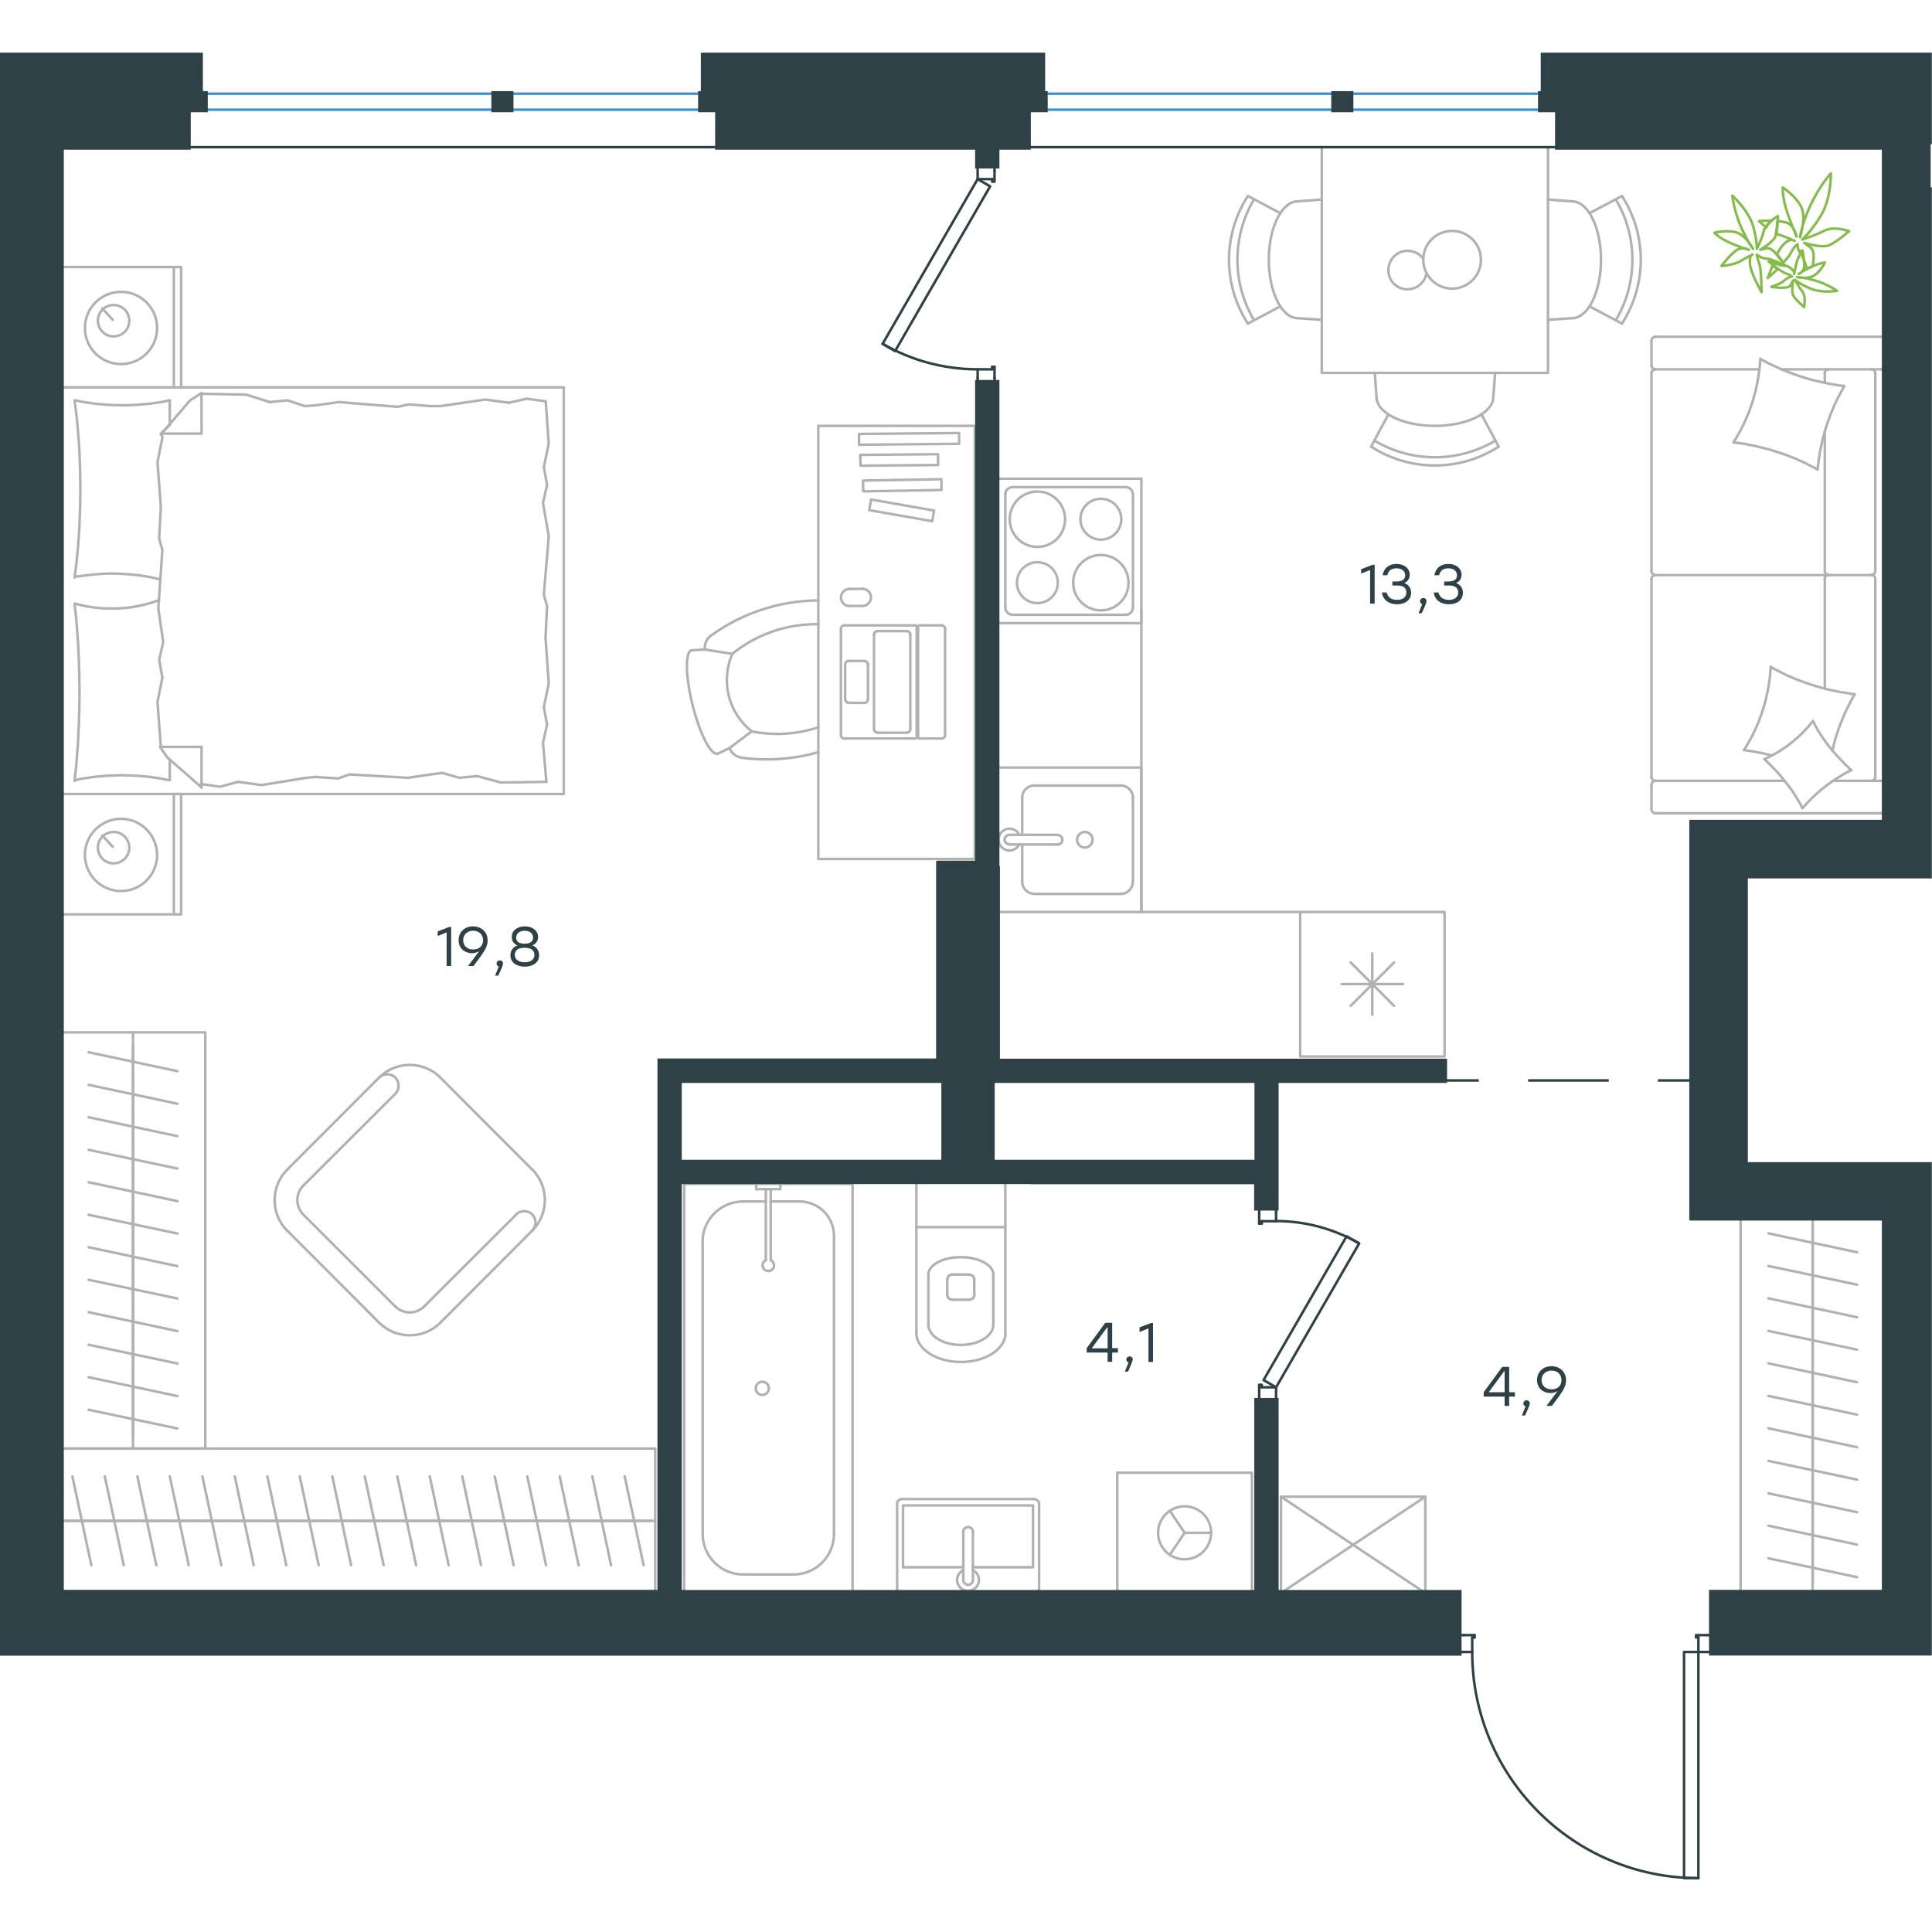<?xml version="1.0" encoding="utf-8"?>
<!-- Generator: Adobe Illustrator 26.5.0, SVG Export Plug-In . SVG Version: 6.00 Build 0)  -->
<svg version="1.1" id="Слой_1" xmlns="http://www.w3.org/2000/svg" xmlns:xlink="http://www.w3.org/1999/xlink" x="0px" y="0px"
	 viewBox="0 0 1144.6 1082.2" style="enable-background:new 0 0 1144.6 1082.2;" xml:space="preserve" width="200" height="200">
<style type="text/css">
	.st0{fill:none;stroke:#B2B1B0;stroke-width:1.5;stroke-linecap:round;stroke-linejoin:round;stroke-miterlimit:10;}
	.st1{fill:none;stroke:#2D4146;stroke-width:1.5;stroke-linecap:round;stroke-linejoin:round;stroke-miterlimit:10;}
	.st2{fill:none;stroke:#3C93D0;stroke-width:1.5;stroke-linecap:round;stroke-linejoin:round;stroke-miterlimit:22.926;}
	.st3{fill:none;stroke:#2D4146;stroke-width:1.5;stroke-linecap:round;stroke-linejoin:round;stroke-miterlimit:22.926;}
	.st4{fill:none;stroke:#2D4146;stroke-width:1.5;stroke-miterlimit:22.926;}
	.st5{fill:#2D4146;}
	.st6{fill-rule:evenodd;clip-rule:evenodd;fill:#2D4146;stroke:#2D4146;stroke-width:3;stroke-miterlimit:10;}
	.st7{fill:none;stroke:#84BC4A;stroke-width:1.5;stroke-linecap:round;stroke-linejoin:round;stroke-miterlimit:22.926;}
</style>
<line class="st0" x1="1073.9" y1="695.5" x2="1073.9" y2="714.7"/>
<line class="st0" x1="1100.2" y1="710.7" x2="1047.7" y2="699.5"/>
<line class="st0" x1="1073.9" y1="714.7" x2="1073.9" y2="734"/>
<line class="st0" x1="1100.2" y1="729.9" x2="1047.7" y2="718.8"/>
<line class="st0" x1="1073.9" y1="734" x2="1073.9" y2="753.2"/>
<line class="st0" x1="1100.2" y1="749.2" x2="1047.7" y2="738"/>
<line class="st0" x1="1073.9" y1="753.2" x2="1073.9" y2="772.5"/>
<line class="st0" x1="1100.2" y1="768.4" x2="1047.7" y2="757.3"/>
<line class="st0" x1="1073.9" y1="772.5" x2="1073.9" y2="791.7"/>
<line class="st0" x1="1100.2" y1="787.7" x2="1047.7" y2="776.5"/>
<line class="st0" x1="1073.9" y1="690.4" x2="1073.9" y2="912.3"/>
<line class="st0" x1="1073.9" y1="791.7" x2="1073.9" y2="811"/>
<line class="st0" x1="1100.2" y1="806.9" x2="1047.7" y2="795.8"/>
<line class="st0" x1="1073.9" y1="811" x2="1073.9" y2="830.2"/>
<line class="st0" x1="1100.2" y1="826.2" x2="1047.7" y2="815"/>
<line class="st0" x1="1073.9" y1="830.2" x2="1073.9" y2="849.5"/>
<line class="st0" x1="1100.2" y1="845.4" x2="1047.7" y2="834.3"/>
<line class="st0" x1="1073.9" y1="849.5" x2="1073.9" y2="868.7"/>
<line class="st0" x1="1100.2" y1="864.7" x2="1047.7" y2="853.5"/>
<line class="st0" x1="1073.9" y1="868.7" x2="1073.9" y2="888"/>
<line class="st0" x1="1100.2" y1="883.9" x2="1047.7" y2="872.7"/>
<line class="st0" x1="1073.9" y1="888" x2="1073.9" y2="907.2"/>
<line class="st0" x1="1100.2" y1="903.2" x2="1047.7" y2="892"/>
<line class="st0" x1="1031.2" y1="912.3" x2="1031.2" y2="690.4"/>
<line class="st0" x1="844.4" y1="855.5" x2="759.3" y2="912.3"/>
<polyline class="st0" points="758.9,912.3 758.9,855.5 844,912.3 "/>
<polyline class="st0" points="758.9,855.5 844.4,855.5 844.4,912.3 "/>
<line class="st0" x1="800.2" y1="564.7" x2="825.9" y2="539"/>
<line class="st0" x1="825.9" y1="564.7" x2="800.2" y2="539"/>
<line class="st0" x1="794.9" y1="551.8" x2="831.2" y2="551.8"/>
<line class="st0" x1="813" y1="570" x2="813" y2="533.7"/>
<rect x="770.3" y="509.1" class="st0" width="85.5" height="85.6"/>
<path class="st0" d="M652.2,297.6c-9.1,0-16.4,7.3-16.4,16.4c0,9.1,7.3,16.4,16.4,16.4c9.1,0,16.4-7.3,16.4-16.4
	C668.6,305,661.3,297.6,652.2,297.6z"/>
<path class="st0" d="M652.2,264.3c-6.7,0-12.1,5.4-12.1,12.1s5.4,12.1,12.1,12.1c6.7,0,12.1-5.4,12.1-12.1S658.9,264.3,652.2,264.3z
	"/>
<path class="st0" d="M614.6,260c-9.1,0-16.4,7.3-16.4,16.4c0,9.1,7.3,16.4,16.4,16.4c9.1,0,16.4-7.3,16.4-16.4
	C631,267.3,623.6,260,614.6,260z"/>
<path class="st0" d="M614.6,301.9c-6.7,0-12.1,5.4-12.1,12.1c0,6.7,5.4,12.1,12.1,12.1c6.7,0,12.1-5.4,12.1-12.1
	C626.7,307.3,621.3,301.9,614.6,301.9z"/>
<path class="st0" d="M671.2,261.7c0-2.4-1.9-4.3-4.3-4.3"/>
<path class="st0" d="M666.9,333c2.4,0,4.3-1.9,4.3-4.3"/>
<path class="st0" d="M599.9,257.4c-2.4,0-4.3,1.9-4.3,4.3"/>
<path class="st0" d="M595.6,328.7c0,2.4,1.9,4.3,4.3,4.3"/>
<line class="st0" x1="671.2" y1="261.7" x2="671.2" y2="328.7"/>
<line class="st0" x1="599.9" y1="257.4" x2="666.9" y2="257.4"/>
<line class="st0" x1="595.6" y1="328.7" x2="595.6" y2="261.7"/>
<line class="st0" x1="666.9" y1="333" x2="599.9" y2="333"/>
<polyline class="st0" points="590.6,252.4 676.2,252.4 676.2,338 590.6,338 "/>
<line class="st0" x1="605.6" y1="441.3" x2="605.6" y2="463.4"/>
<circle class="st0" cx="642.7" cy="466.3" r="4.6"/>
<path class="st0" d="M626.6,469.1c1.6,0,2.8-1.3,2.8-2.8c0-1.6-1.3-2.8-2.8-2.8"/>
<line class="st0" x1="598.1" y1="463.4" x2="626.6" y2="463.4"/>
<path class="st0" d="M598.1,463.4c-1.6,0-2.9,1.3-2.9,2.8c0,1.6,1.3,2.8,2.9,2.8"/>
<line class="st0" x1="598.1" y1="469.1" x2="626.6" y2="469.1"/>
<path class="st0" d="M603.9,463.4c-1.3-2.7-4.3-4.1-7.3-3.5c-2.9,0.7-5,3.3-5,6.3c0,3,2.1,5.6,5,6.3c2.9,0.7,6-0.8,7.3-3.5"/>
<path class="st0" d="M612.7,434.2c-3.9,0-7.1,3.2-7.1,7.1"/>
<path class="st0" d="M605.6,491.2c0,3.9,3.2,7.1,7.1,7.1"/>
<path class="st0" d="M671.2,441.3c0-3.9-3.2-7.1-7.1-7.1"/>
<path class="st0" d="M664,498.4c3.9,0,7.1-3.2,7.1-7.1"/>
<line class="st0" x1="612.7" y1="434.2" x2="664" y2="434.2"/>
<line class="st0" x1="671.2" y1="441.3" x2="671.2" y2="491.2"/>
<line class="st0" x1="664" y1="498.4" x2="612.7" y2="498.4"/>
<line class="st0" x1="605.6" y1="491.2" x2="605.6" y2="469.1"/>
<polyline class="st0" points="590.6,423.5 676.2,423.5 676.2,509.1 590.9,509.1 "/>
<path class="st0" d="M957.2,158.6c13.2-22.1,13.2-49.7,0-71.8"/>
<path class="st0" d="M960.9,160.5c14.9-23,14.9-52.6,0-75.6"/>
<line class="st0" x1="941.7" y1="150.3" x2="960.9" y2="160.5"/>
<line class="st0" x1="941.7" y1="95.1" x2="960.9" y2="84.9"/>
<line class="st0" x1="931.4" y1="88.1" x2="917.1" y2="87"/>
<line class="st0" x1="931.4" y1="157.3" x2="917.1" y2="158.3"/>
<path class="st0" d="M931.4,157.3c9.4,0,17.1-15.5,17.1-34.6c0-19.1-7.7-34.6-17.1-34.6"/>
<path class="st0" d="M814.2,229.8c22.1,13.2,49.7,13.2,71.8,0"/>
<path class="st0" d="M812.3,233.4c23,14.9,52.6,14.9,75.6,0"/>
<line class="st0" x1="822.5" y1="214.3" x2="812.3" y2="233.5"/>
<line class="st0" x1="877.7" y1="214.3" x2="887.9" y2="233.5"/>
<line class="st0" x1="884.7" y1="204" x2="885.8" y2="189.7"/>
<line class="st0" x1="815.5" y1="204" x2="814.5" y2="189.7"/>
<path class="st0" d="M815.5,204c0,9.4,15.5,17.1,34.6,17.1c19.1,0,34.6-7.7,34.6-17.1"/>
<path class="st0" d="M743,86.8c-13.2,22.1-13.2,49.7,0,71.8"/>
<path class="st0" d="M739.3,84.9c-14.9,23-14.9,52.6,0,75.6"/>
<line class="st0" x1="758.5" y1="95.1" x2="739.3" y2="84.9"/>
<line class="st0" x1="758.5" y1="150.3" x2="739.3" y2="160.5"/>
<line class="st0" x1="768.8" y1="157.3" x2="783.1" y2="158.3"/>
<line class="st0" x1="768.8" y1="88.1" x2="783.1" y2="87"/>
<path class="st0" d="M768.8,88.1c-9.4,0-17.1,15.5-17.1,34.6c0,19.1,7.7,34.6,17.1,34.6"/>
<path class="st0" d="M843.2,122.1c-3.2-4.4-9-5.9-14-3.7c-4.9,2.3-7.6,7.7-6.4,13c1.2,5.3,6,9,11.4,8.8c5.4-0.2,10-4.1,10.9-9.5"/>
<path class="st0" d="M843.2,122.7c0,9.4,7.7,17.1,17.1,17.1c9.4,0,17.1-7.7,17.1-17.1c0-9.4-7.7-17.1-17.1-17.1
	C850.8,105.6,843.2,113.2,843.2,122.7z"/>
<polyline class="st0" points="783.1,56 783.1,189.7 917.1,189.7 917.1,56 "/>
<line class="st0" x1="119.4" y1="202.1" x2="145.9" y2="202.6"/>
<polyline class="st0" points="95.3,269.1 93.3,242.6 96.2,228.2 95.7,225.7 "/>
<polyline class="st0" points="95.3,411.3 93.3,384.7 96.2,370.3 "/>
<polyline class="st0" points="93.8,329.3 96.2,294.6 94.3,287.9 "/>
<polyline class="st0" points="96.2,370.3 94.3,359.7 96.7,349.1 93.8,329.3 "/>
<line class="st0" x1="94.3" y1="287.9" x2="95.3" y2="269.1"/>
<polyline class="st0" points="100.6,206 98.9,206.3 97.1,206.7 95.4,207 93.6,207.3 91.9,207.5 90.1,207.8 88.4,208 86.6,208.2 
	84.8,208.3 83.1,208.5 81.3,208.6 79.6,208.7 77.8,208.8 76.1,208.8 74.3,208.9 72.6,208.9 70.8,208.9 69,208.8 67.3,208.8 
	65.5,208.7 63.7,208.6 62,208.5 60.2,208.3 58.5,208.2 56.7,208 55,207.8 53.3,207.5 51.6,207.3 49.8,207 48.1,206.7 46.4,206.3 
	44.7,206 "/>
<polyline class="st0" points="44.2,206 44.4,207.6 44.6,209.2 44.8,210.9 45,212.5 45.2,214.1 45.4,215.8 45.6,217.4 45.7,219 
	45.9,220.6 46,222.3 46.2,223.9 46.3,225.5 46.4,227.2 46.6,228.8 46.7,230.4 46.8,232.1 46.9,233.7 47,235.4 47.1,237 47.1,238.6 
	47.2,240.3 47.3,241.9 47.3,243.6 47.4,245.2 47.4,246.9 47.5,248.5 47.5,250.2 47.5,251.9 47.6,255.2 47.6,258.5 47.6,261.8 
	47.5,265 47.5,268.3 47.4,271.6 47.3,273.2 47.3,274.9 47.2,276.5 47.1,278.2 47.1,279.8 47,281.5 46.9,283.1 46.8,284.8 
	46.7,286.4 46.6,288.1 46.4,289.7 46.3,291.4 46.2,293 46,294.7 45.9,296.3 45.7,297.9 45.6,299.6 45.4,301.2 45.2,302.9 45,304.5 
	44.8,306.1 44.6,307.8 44.4,309.4 44.2,311 "/>
<polyline class="st0" points="181.5,429.6 155,433.9 141,432 "/>
<polyline class="st0" points="141,432 130.4,434.9 119.8,433.4 118.9,433.4 "/>
<line class="st0" x1="187.3" y1="429.1" x2="181.5" y2="429.6"/>
<polyline class="st0" points="255.2,427.6 241.7,429.6 207,427.6 200.3,430 187.3,429.1 "/>
<polyline class="st0" points="323.7,432 296.7,432.4 282.7,428.6 "/>
<polyline class="st0" points="282.7,428.6 272.1,429.6 262,426.7 255.2,427.6 "/>
<polyline class="st0" points="261,209.4 287.5,205.5 301.5,207.4 "/>
<polyline class="st0" points="301.5,207.4 312.1,205 322.7,206.5 "/>
<line class="st0" x1="255.2" y1="209.4" x2="261" y2="209.4"/>
<polyline class="st0" points="187.3,208.9 200.8,207 235.5,209.8 242.2,208.4 255.2,209.4 "/>
<line class="st0" x1="145.9" y1="202.6" x2="159.8" y2="207"/>
<polyline class="st0" points="159.8,207 170.4,206 180.6,209.4 187.3,208.9 "/>
<polyline class="st0" points="44.2,310.5 46.9,310.2 49.6,309.8 51,309.7 52.3,309.5 53.6,309.4 55,309.2 56.3,309.1 57.6,309 
	58.9,308.9 60.3,308.8 61.6,308.7 62.8,308.7 64.1,308.6 65.4,308.6 67.3,308.6 69.2,308.7 70.1,308.7 71,308.7 72,308.8 
	72.9,308.8 73.8,308.9 74.8,308.9 75.7,309 76.6,309.1 77.5,309.1 78.4,309.2 79.4,309.3 80.3,309.4 81.2,309.5 82.1,309.6 
	83,309.7 83.9,309.9 84.8,310 85.7,310.1 86.6,310.3 87.6,310.5 88.5,310.6 89.4,310.8 90.3,311 91.2,311.2 92.1,311.4 93,311.6 
	93.9,311.8 94.8,312 "/>
<polyline class="st0" points="44.2,431 45.9,430.7 47.7,430.3 49.4,430 51.1,429.7 52.9,429.5 54.6,429.2 56.4,429 58.2,428.8 
	59.9,428.7 61.7,428.5 63.4,428.4 65.2,428.3 66.9,428.2 68.7,428.2 70.4,428.1 72.1,428.1 73.9,428.1 75.7,428.2 77.5,428.2 
	79.3,428.3 81.1,428.4 82.8,428.5 84.6,428.7 86.3,428.8 88,429 89.8,429.2 91.5,429.5 93.2,429.7 94.9,430 96.7,430.3 98.4,430.7 
	100.1,431 "/>
<polyline class="st0" points="94.2,324.4 93.3,324.7 92.4,325 91.5,325.3 90.6,325.6 89.7,325.9 88.8,326.1 88,326.4 87.1,326.6 
	86.2,326.8 85.4,327.1 84.5,327.3 83.6,327.5 82.8,327.6 81.9,327.8 81.1,328 80.2,328.1 79.3,328.3 78.5,328.4 77.6,328.6 
	76.7,328.7 75.9,328.8 75,328.9 74.1,329 73.2,329 72.3,329.1 71.4,329.2 70.5,329.2 69.6,329.3 68.7,329.3 67.8,329.3 66.8,329.3 
	65.9,329.3 64.5,329.3 63.2,329.3 61.8,329.2 60.5,329.2 59.1,329.1 57.8,328.9 56.4,328.8 55.1,328.6 53.8,328.4 52.4,328.2 
	51.1,328 49.8,327.7 48.5,327.4 47.2,327.1 46,326.8 44.7,326.5 "/>
<polyline class="st0" points="44.2,326.4 44.5,329.7 44.9,332.9 45.2,336.2 45.5,339.5 45.7,342.7 46,346 46.2,349.3 46.4,352.5 
	46.5,355.8 46.7,359.1 46.8,362.4 46.9,365.7 47,369 47,372.3 47.1,375.6 47.1,379 47.1,382.2 47,385.5 47,388.8 46.9,392 
	46.8,395.3 46.7,398.6 46.5,401.9 46.4,405.2 46.2,408.5 46,411.8 45.7,415.1 45.5,418.4 45.2,421.7 44.9,425 44.5,428.2 
	44.2,431.5 "/>
<polyline class="st0" points="323.2,346.7 325.1,373.7 322.2,387.6 "/>
<polyline class="st0" points="322.2,387.6 324.1,398.2 321.7,408.8 323.7,432 "/>
<polyline class="st0" points="323.3,206.5 325.1,231.5 322.2,245.5 "/>
<polyline class="st0" points="325.1,286.5 322.2,321.1 324.1,327.9 "/>
<polyline class="st0" points="322.2,245.5 324.1,256.1 321.7,266.7 325.1,286.5 "/>
<line class="st0" x1="324.1" y1="327.9" x2="323.2" y2="346.7"/>
<line class="st0" x1="119.4" y1="435.3" x2="119.4" y2="411.3"/>
<polyline class="st0" points="95.3,226.2 112.6,206 119.4,201.7 "/>
<line class="st0" x1="95.3" y1="411.3" x2="119.4" y2="411.3"/>
<line class="st0" x1="100.6" y1="206" x2="100.6" y2="220"/>
<polyline class="st0" points="119.4,435.3 99.1,417.5 94.8,411.3 "/>
<line class="st0" x1="119.4" y1="201.7" x2="119.4" y2="225.7"/>
<polyline class="st0" points="100.6,220.5 95.3,225.7 119.4,225.7 "/>
<line class="st0" x1="100.6" y1="418.8" x2="100.6" y2="431"/>
<line class="st0" x1="66.8" y1="158.3" x2="60.6" y2="151.5"/>
<path class="st0" d="M67.3,149.5c-5.1,0-9.3,4.1-9.3,9.3c0,5.1,4.1,9.3,9.3,9.3c5.1,0,9.3-4.1,9.3-9.3
	C76.6,153.6,72.4,149.5,67.3,149.5z"/>
<path class="st0" d="M71.7,141.7c-11.8,0-21.4,9.6-21.4,21.4c0,11.8,9.6,21.4,21.4,21.4c11.8,0,21.4-9.6,21.4-21.4
	C93,151.2,83.5,141.7,71.7,141.7z"/>
<line class="st0" x1="66.8" y1="470.5" x2="60.6" y2="463.8"/>
<path class="st0" d="M67.3,461.7c-5.1,0-9.3,4.1-9.3,9.3c0,5.1,4.1,9.3,9.3,9.3c5.1,0,9.3-4.1,9.3-9.3
	C76.6,465.8,72.4,461.7,67.3,461.7z"/>
<path class="st0" d="M71.7,453.9c-11.8,0-21.4,9.6-21.4,21.4c0,11.8,9.6,21.4,21.4,21.4c11.8,0,21.4-9.6,21.4-21.4
	C93,463.5,83.5,453.9,71.7,453.9z"/>
<line class="st0" x1="103" y1="198.3" x2="103" y2="127"/>
<line class="st0" x1="103" y1="510.5" x2="103" y2="439.2"/>
<polyline class="st0" points="36.3,127 107.3,127 107.3,198.3 "/>
<polyline class="st0" points="36.3,510.5 107.3,510.5 107.3,439.2 "/>
<polyline class="st0" points="36.3,198.3 334,198.3 334,439.2 36.3,439.2 "/>
<line class="st0" x1="1055.6" y1="187.6" x2="1114.4" y2="187.6"/>
<line class="st0" x1="1081.1" y1="307.1" x2="1081.1" y2="224.5"/>
<line class="st0" x1="1086.1" y1="431.4" x2="1114.4" y2="431.4"/>
<polyline class="st0" points="1096.8,425.1 1095.8,425.6 1094.7,426.1 1093.7,426.7 1092.7,427.2 1091.7,427.8 1090.7,428.4 
	1089.7,429 1088.7,429.6 1087.8,430.2 1086.8,430.8 1085.9,431.5 1084.9,432.1 1084,432.8 1083,433.5 1082.1,434.1 1081.2,434.9 
	1080.3,435.6 1079.4,436.3 1078.5,437 1077.7,437.8 1076.8,438.5 1075.9,439.3 1075.1,440.1 1074.3,440.9 1073.4,441.7 
	1072.6,442.5 1071.8,443.3 1071,444.2 1070.2,445 1069.4,445.9 1068.7,446.7 1067.9,447.6 "/>
<polyline class="st0" points="1049.4,416.3 1048.4,416 1047.4,415.8 1046.4,415.6 1045.4,415.3 1044.4,415.1 1043.3,414.9 
	1042.3,414.7 1041.3,414.5 1040.2,414.3 1039.2,414.1 1038.2,413.9 1037.2,413.8 1036.1,413.6 1035.1,413.5 1034.1,413.3 
	1033.2,413.2 "/>
<polyline class="st0" points="1074.1,396 1074.6,397 1075.2,398.1 1075.7,399.1 1076.3,400.1 1076.8,401.1 1077.4,402.1 1078,403.1 
	1078.7,404.1 1079.3,405 1079.9,406 1080.6,406.9 1081.3,407.9 1081.9,408.8 1082.6,409.7 1083.3,410.7 1084.1,411.6 1084.8,412.5 
	1085.5,413.4 1086.3,414.2 1087,415.1 1087.8,416 1088.6,416.8 1089.4,417.7 1090.2,418.6 1091,419.4 1091.8,420.2 1092.6,421.1 
	1093.4,421.9 1094.3,422.7 1095.1,423.5 1095.9,424.3 1096.8,425.1 "/>
<polyline class="st0" points="1042.9,181.4 1044.3,182.2 1045.8,183 1047.2,183.8 1048.7,184.5 1050.2,185.2 1051.7,185.9 
	1053.2,186.6 1054.7,187.3 1056.2,187.9 1057.7,188.5 1059.3,189.1 1060.8,189.7 1062.3,190.3 1063.9,190.8 1065.4,191.4 
	1067,191.9 1068.6,192.4 1070.2,192.9 1071.7,193.3 1073.3,193.8 1074.9,194.2 1076.5,194.6 1078.1,194.9 1079.7,195.3 
	1081.3,195.6 1083,196 1084.6,196.3 1086.2,196.6 1087.8,196.8 1089.4,197.1 1091.1,197.3 1092.7,197.5 1091.9,198.9 1091.1,200.3 
	1090.3,201.7 1089.6,203.2 1088.8,204.6 1088.1,206.1 1087.4,207.5 1086.7,209 1086.1,210.5 1085.5,212 1084.8,213.5 1084.2,215 
	1083.7,216.6 1083.1,218.1 1082.6,219.6 1082.1,221.2 1081.6,222.7 1081.1,224.3 1080.7,225.9 1080.2,227.5 1079.8,229.1 
	1079.5,230.6 1079.1,232.3 1078.8,233.9 1078.4,235.5 1078.1,237.1 1077.9,238.7 1077.6,240.3 1077.4,242 1077.2,243.6 1077,245.3 
	1076.8,246.9 "/>
<polyline class="st0" points="1033.2,413.2 1033.6,412.5 1034,411.8 1034.5,411.1 1034.9,410.4 1035.3,409.7 1035.7,409 
	1036.1,408.3 1036.5,407.6 1036.9,406.9 1037.3,406.2 1037.7,405.5 1038.1,404.7 1038.4,404 1038.8,403.3 1039.1,402.6 
	1039.5,401.8 1039.8,401.1 1040.2,400.3 1040.5,399.6 1040.8,398.8 1041.2,398.1 1041.5,397.3 1041.8,396.6 1042.1,395.8 
	1042.4,395 1042.7,394.3 1042.9,393.5 1043.2,392.7 1043.5,392 1043.8,391.2 1044,390.4 1044.3,389.6 1044.5,388.9 1044.8,388.1 
	1045,387.3 1045.2,386.5 1045.5,385.7 1045.7,384.9 1046.1,383.3 1046.5,381.7 1046.8,380.1 1047.2,378.5 1047.5,376.9 
	1047.8,375.3 1048,373.7 1048.3,372 1048.5,370.4 1048.7,368.7 1048.8,367.1 1048.9,365.5 1049.1,363.8 "/>
<polyline class="st0" points="1049.4,364.1 1050.8,364.9 1052.3,365.7 1053.7,366.4 1055.2,367.2 1056.7,367.9 1058.1,368.6 
	1059.6,369.3 1061.1,369.9 1062.6,370.6 1064.1,371.2 1065.7,371.8 1067.2,372.4 1068.7,372.9 1070.3,373.5 1071.8,374 
	1073.4,374.5 1074.9,375 1076.5,375.5 1078,375.9 1079.6,376.4 1081.2,376.8 1082.8,377.2 1084.4,377.6 1086,377.9 1087.6,378.2 
	1089.2,378.6 1090.8,378.9 1092.4,379.1 1094,379.4 1095.6,379.6 1097.2,379.9 1098.8,380.1 1098.3,381.1 1097.7,382 1097.2,383 
	1096.6,384 1096.1,385 1095.6,386 1095.1,387 1094.6,388 1094.1,389 1093.6,390 1093.1,391 1092.7,392.1 1092.2,393.1 1091.8,394.1 
	1091.4,395.1 1091,396.2 1090.5,397.2 1090.2,398.2 1089.8,399.3 1089.4,400.3 1089,401.4 1088.7,402.4 1088.3,403.5 1088,404.5 
	1087.6,405.6 1087.3,406.7 1087,407.8 1086.7,408.9 1086.4,409.9 1086.2,411 1085.9,412.1 1085.6,413.2 "/>
<polyline class="st0" points="1027,230.9 1027.4,230.2 1027.8,229.5 1028.3,228.8 1028.7,228.1 1029.1,227.4 1029.5,226.7 
	1029.9,226 1030.3,225.3 1030.7,224.6 1031.1,223.9 1031.5,223.1 1031.8,222.4 1032.2,221.7 1032.6,221 1032.9,220.2 1033.3,219.5 
	1033.6,218.7 1034,218 1034.3,217.2 1034.6,216.5 1035,215.7 1035.3,215 1035.6,214.2 1035.9,213.5 1036.2,212.7 1036.5,211.9 
	1036.8,211.2 1037,210.4 1037.3,209.6 1037.6,208.9 1037.8,208.1 1038.1,207.3 1038.3,206.5 1038.6,205.7 1038.8,204.9 1039,204.1 
	1039.2,203.4 1039.5,202.6 1039.9,201 1040.3,199.4 1040.6,197.8 1041,196.2 1041.3,194.5 1041.6,192.9 1041.8,191.3 1042.1,189.6 
	1042.3,188 1042.5,186.4 1042.6,184.7 1042.8,183.1 1042.9,181.4 "/>
<polyline class="st0" points="1067.9,447.6 1067.3,446.6 1066.8,445.5 1066.2,444.5 1065.6,443.5 1065,442.5 1064.4,441.5 
	1063.8,440.5 1063.2,439.5 1062.6,438.6 1061.9,437.6 1061.3,436.7 1060.6,435.7 1059.9,434.8 1059.2,433.9 1058.5,433 
	1057.8,432.1 1057.1,431.2 1056.4,430.3 1055.6,429.4 1054.9,428.5 1054.1,427.6 1053.4,426.8 1052.6,425.9 1051.8,425.1 
	1051,424.2 1050.2,423.4 1049.4,422.5 1048.6,421.7 1047.7,420.9 1046.9,420.1 1046.1,419.3 1045.2,418.5 1046.2,418.1 
	1047.3,417.6 1048.3,417.1 1049.3,416.6 1050.3,416.1 1051.3,415.5 1052.3,415 1053.3,414.4 1054.3,413.8 1055.3,413.2 
	1056.2,412.5 1057.2,411.9 1058.1,411.2 1059.1,410.5 1060,409.8 1060.9,409.1 1061.8,408.4 1062.7,407.7 1063.6,406.9 
	1064.5,406.1 1065.4,405.4 1066.2,404.6 1067.1,403.8 1067.9,403 1068.7,402.1 1069.5,401.3 1070.3,400.4 1071.1,399.6 
	1071.9,398.7 1072.6,397.8 1073.4,396.9 1074.1,396 "/>
<polyline class="st0" points="1076.8,246.9 1075.3,246.1 1073.9,245.4 1072.4,244.6 1070.9,243.9 1069.5,243.1 1068,242.4 
	1066.5,241.8 1065,241.1 1063.5,240.4 1061.9,239.8 1060.4,239.2 1058.9,238.6 1057.3,238.1 1055.8,237.5 1054.2,237 1052.6,236.5 
	1051.1,236 1049.5,235.5 1047.9,235 1046.3,234.6 1044.7,234.2 1043.1,233.8 1041.5,233.4 1039.9,233 1038.3,232.7 1036.7,232.4 
	1035.1,232.1 1033.5,231.8 1031.8,231.5 1030.2,231.3 1028.6,231.1 1027,230.9 "/>
<path class="st0" d="M1083.4,309.5c-1.3,0-2.4,1.1-2.4,2.4"/>
<line class="st0" x1="1081.1" y1="311.8" x2="1081.1" y2="376.7"/>
<path class="st0" d="M1083.4,187.6c-1.3,0-2.4,1.1-2.4,2.4"/>
<path class="st0" d="M1081.1,307.1c0,1.3,1.1,2.4,2.4,2.4"/>
<line class="st0" x1="1081.1" y1="195.6" x2="1081.1" y2="189.9"/>
<path class="st0" d="M1108.6,431.4c1.3,0,2.4-1.1,2.4-2.4"/>
<path class="st0" d="M978.4,429c0,1.3,1.1,2.4,2.4,2.4"/>
<path class="st0" d="M1111,311.8c0-1.3-1.1-2.4-2.4-2.4"/>
<path class="st0" d="M980.8,309.5c-1.3,0-2.4,1.1-2.4,2.4"/>
<line class="st0" x1="1111" y1="311.8" x2="1111" y2="429"/>
<line class="st0" x1="978.4" y1="429" x2="978.4" y2="311.8"/>
<path class="st0" d="M1111,189.9c0-1.3-1.1-2.4-2.4-2.4"/>
<path class="st0" d="M980.8,187.6c-1.3,0-2.4,1.1-2.4,2.4"/>
<path class="st0" d="M1114.3,187.6c1,0,1.9-0.6,2.2-1.6"/>
<path class="st0" d="M1108.6,309.5c1.3,0,2.4-1.1,2.4-2.4"/>
<path class="st0" d="M978.4,307.1c0,1.3,1.1,2.4,2.4,2.4"/>
<path class="st0" d="M978.4,448.2c0,1.3,1.1,2.4,2.4,2.4"/>
<path class="st0" d="M980.8,431.4c-1.3,0-2.4,1.1-2.4,2.4"/>
<path class="st0" d="M1114.3,450.6c1,0,1.9-0.6,2.2-1.6"/>
<path class="st0" d="M1116.6,433c-0.3-1-1.2-1.6-2.2-1.6"/>
<path class="st0" d="M1116.6,169.9c-0.3-1-1.2-1.6-2.2-1.6"/>
<path class="st0" d="M978.4,185.2c0,1.3,1.1,2.4,2.4,2.4"/>
<path class="st0" d="M980.8,168.3c-1.3,0-2.4,1.1-2.4,2.4"/>
<line class="st0" x1="1111" y1="307.1" x2="1111" y2="189.9"/>
<line class="st0" x1="980.8" y1="309.5" x2="1108.7" y2="309.5"/>
<line class="st0" x1="978.4" y1="189.9" x2="978.4" y2="307.1"/>
<line class="st0" x1="1114.4" y1="450.6" x2="980.8" y2="450.6"/>
<line class="st0" x1="978.4" y1="448.2" x2="978.4" y2="433.7"/>
<line class="st0" x1="980.8" y1="431.4" x2="1057.1" y2="431.4"/>
<line class="st0" x1="1042.1" y1="187.6" x2="980.8" y2="187.6"/>
<line class="st0" x1="978.4" y1="185.2" x2="978.4" y2="170.7"/>
<line class="st0" x1="980.8" y1="168.3" x2="1114.4" y2="168.3"/>
<line class="st0" x1="78.8" y1="819.2" x2="78.8" y2="799.9"/>
<line class="st0" x1="52.5" y1="804" x2="105.1" y2="815.1"/>
<line class="st0" x1="78.8" y1="799.9" x2="78.8" y2="780.7"/>
<line class="st0" x1="52.5" y1="784.7" x2="105.1" y2="795.9"/>
<line class="st0" x1="78.8" y1="780.7" x2="78.8" y2="761.4"/>
<line class="st0" x1="52.5" y1="765.5" x2="105.1" y2="776.6"/>
<line class="st0" x1="78.8" y1="761.4" x2="78.8" y2="742.2"/>
<line class="st0" x1="52.5" y1="746.2" x2="105.1" y2="757.4"/>
<line class="st0" x1="78.8" y1="742.2" x2="78.8" y2="722.9"/>
<line class="st0" x1="52.5" y1="727" x2="105.1" y2="738.1"/>
<line class="st0" x1="78.8" y1="722.9" x2="78.8" y2="703.7"/>
<line class="st0" x1="52.5" y1="707.7" x2="105.1" y2="718.9"/>
<line class="st0" x1="78.8" y1="827" x2="78.8" y2="580.4"/>
<line class="st0" x1="78.8" y1="703.7" x2="78.8" y2="684.4"/>
<line class="st0" x1="52.5" y1="688.5" x2="105.1" y2="699.6"/>
<line class="st0" x1="78.8" y1="684.4" x2="78.8" y2="665.2"/>
<line class="st0" x1="52.5" y1="669.2" x2="105.1" y2="680.4"/>
<line class="st0" x1="78.8" y1="665.2" x2="78.8" y2="645.9"/>
<line class="st0" x1="52.5" y1="650" x2="105.1" y2="661.1"/>
<line class="st0" x1="78.8" y1="645.9" x2="78.8" y2="626.7"/>
<line class="st0" x1="52.5" y1="630.7" x2="105.1" y2="641.9"/>
<line class="st0" x1="78.8" y1="626.7" x2="78.8" y2="607.4"/>
<line class="st0" x1="52.5" y1="611.5" x2="105.1" y2="622.7"/>
<line class="st0" x1="78.8" y1="607.4" x2="78.8" y2="588.2"/>
<line class="st0" x1="52.5" y1="592.2" x2="105.1" y2="603.4"/>
<polyline class="st0" points="36.3,580.4 121.6,580.4 121.6,827 36.3,827 "/>
<line class="st0" x1="38.9" y1="869.8" x2="58.1" y2="869.8"/>
<line class="st0" x1="54.1" y1="896.1" x2="42.9" y2="843.5"/>
<line class="st0" x1="58.1" y1="869.8" x2="77.4" y2="869.8"/>
<line class="st0" x1="73.3" y1="896.1" x2="62.1" y2="843.5"/>
<line class="st0" x1="77.4" y1="869.8" x2="96.6" y2="869.8"/>
<line class="st0" x1="92.6" y1="896.1" x2="81.4" y2="843.5"/>
<line class="st0" x1="96.6" y1="869.8" x2="115.9" y2="869.8"/>
<line class="st0" x1="111.8" y1="896.1" x2="100.6" y2="843.5"/>
<line class="st0" x1="115.9" y1="869.8" x2="135.1" y2="869.8"/>
<line class="st0" x1="131.1" y1="896.1" x2="119.9" y2="843.5"/>
<line class="st0" x1="135.1" y1="869.8" x2="154.3" y2="869.8"/>
<line class="st0" x1="150.3" y1="896.1" x2="139.1" y2="843.5"/>
<line class="st0" x1="154.3" y1="869.8" x2="173.6" y2="869.8"/>
<line class="st0" x1="169.6" y1="896.1" x2="158.4" y2="843.5"/>
<line class="st0" x1="173.6" y1="869.8" x2="192.8" y2="869.8"/>
<line class="st0" x1="188.8" y1="896.1" x2="177.6" y2="843.5"/>
<line class="st0" x1="192.8" y1="869.8" x2="212.1" y2="869.8"/>
<line class="st0" x1="208" y1="896.1" x2="196.9" y2="843.5"/>
<line class="st0" x1="212.1" y1="869.8" x2="231.3" y2="869.8"/>
<line class="st0" x1="227.3" y1="896.1" x2="216.1" y2="843.5"/>
<line class="st0" x1="231.3" y1="869.8" x2="250.6" y2="869.8"/>
<line class="st0" x1="246.5" y1="896.1" x2="235.4" y2="843.5"/>
<line class="st0" x1="250.6" y1="869.8" x2="269.8" y2="869.8"/>
<line class="st0" x1="265.8" y1="896.1" x2="254.6" y2="843.5"/>
<line class="st0" x1="36.3" y1="869.8" x2="388.2" y2="869.8"/>
<line class="st0" x1="269.8" y1="869.8" x2="289.1" y2="869.8"/>
<line class="st0" x1="285" y1="896.1" x2="273.9" y2="843.5"/>
<line class="st0" x1="289.1" y1="869.8" x2="308.3" y2="869.8"/>
<line class="st0" x1="304.3" y1="896.1" x2="293.1" y2="843.5"/>
<line class="st0" x1="308.3" y1="869.8" x2="327.6" y2="869.8"/>
<line class="st0" x1="323.5" y1="896.1" x2="312.4" y2="843.5"/>
<line class="st0" x1="327.6" y1="869.8" x2="346.8" y2="869.8"/>
<line class="st0" x1="342.8" y1="896.1" x2="331.6" y2="843.5"/>
<line class="st0" x1="346.8" y1="869.8" x2="366.1" y2="869.8"/>
<line class="st0" x1="362" y1="896.1" x2="350.9" y2="843.5"/>
<line class="st0" x1="366.1" y1="869.8" x2="385.3" y2="869.8"/>
<line class="st0" x1="381.3" y1="896.1" x2="370.1" y2="843.5"/>
<polyline class="st0" points="388.2,912.3 388.2,827 36.3,827 "/>
<path class="st0" d="M445.3,402.1c13.2,2.6,26.7,1.8,39.5-2.4"/>
<path class="st0" d="M432.2,412c1.2,3.1,3.9,5.2,7.2,5.7"/>
<path class="st0" d="M439.4,417.7c15.2,2.1,30.7,0.9,45.5-3.3"/>
<path class="st0" d="M421.3,345.3c-2.7,1.9-4.1,5.1-3.7,8.4"/>
<path class="st0" d="M484.8,324.5c-22.8,0.2-45,7.4-63.5,20.8"/>
<path class="st0" d="M484.8,338.6c-18.5-0.3-36.6,5.9-51,17.6"/>
<path class="st0" d="M409.7,354c-3.9,1-3.6,15.5,0.6,32.4c4.2,16.9,10.8,29.9,14.7,28.9"/>
<line class="st0" x1="432.2" y1="412" x2="425" y2="415.4"/>
<polyline class="st0" points="433.9,356.2 417.6,353.6 409.7,354.1 "/>
<line class="st0" x1="445.3" y1="402.1" x2="432.2" y2="412"/>
<path class="st0" d="M433.9,356.2c-7.1,16.1-2.4,35,11.5,45.9"/>
<rect x="531" y="252.2" transform="matrix(0.173 -0.985 0.985 0.173 174.675 750.434)" class="st0" width="6.4" height="37.9"/>
<polygon class="st0" points="555.8,244.3 555.7,237.9 509.7,238.3 509.8,244.7 "/>
<polygon class="st0" points="557.8,259.1 557.7,252.7 511.3,253.5 511.4,259.9 "/>
<rect x="508.9" y="225.6" transform="matrix(1 -9.210071e-03 9.210071e-03 1 -2.084 4.97)" class="st0" width="59.3" height="6.4"/>
<path class="st0" d="M503.3,317.7c-2.8,0-5.1,2.3-5.1,5.1c0,2.8,2.3,5.1,5.1,5.1"/>
<path class="st0" d="M510.9,327.8c2.8,0,5.1-2.3,5.1-5.1c0-2.8-2.3-5.1-5.1-5.1"/>
<line class="st0" x1="541.9" y1="339.3" x2="500.2" y2="339.3"/>
<line class="st0" x1="541.9" y1="406.3" x2="500.2" y2="406.3"/>
<line class="st0" x1="557.9" y1="339.3" x2="545.1" y2="339.3"/>
<line class="st0" x1="557.9" y1="406.3" x2="545.1" y2="406.3"/>
<path class="st0" d="M545.1,339.3c-1.1,0-2,0.9-2,2"/>
<path class="st0" d="M543.1,404.3c0,1.1,0.9,2,2,2"/>
<path class="st0" d="M559.9,341.3c0-1.1-0.9-2-2-2"/>
<path class="st0" d="M557.9,406.3c0.6,0,1.1-0.2,1.5-0.6c0.4-0.4,0.6-1,0.5-1.5"/>
<line class="st0" x1="543.1" y1="341.3" x2="543.1" y2="404.3"/>
<line class="st0" x1="559.9" y1="404.1" x2="559.9" y2="341.3"/>
<line class="st0" x1="510.9" y1="317.7" x2="503.3" y2="317.7"/>
<line class="st0" x1="503.3" y1="327.8" x2="510.9" y2="327.8"/>
<path class="st0" d="M502.8,360.4c-1.2,0-2.1,1-2.1,2.1"/>
<path class="st0" d="M514.2,362.5c0-1.2-1-2.1-2.1-2.1"/>
<path class="st0" d="M512.1,385.2c1.2,0,2.1-1,2.1-2.1"/>
<path class="st0" d="M500.7,383c0,1.2,1,2.1,2.1,2.1"/>
<line class="st0" x1="512.1" y1="360.4" x2="502.8" y2="360.4"/>
<line class="st0" x1="500.7" y1="362.5" x2="500.7" y2="383"/>
<line class="st0" x1="502.8" y1="385.2" x2="512.1" y2="385.2"/>
<line class="st0" x1="514.2" y1="383" x2="514.2" y2="362.5"/>
<path class="st0" d="M519.9,342.7c-1.2,0-2.1,1-2.1,2.1"/>
<path class="st0" d="M539.3,344.8c0-1.2-1-2.1-2.1-2.1"/>
<path class="st0" d="M537.2,402.8c1.2,0,2.1-1,2.1-2.1"/>
<path class="st0" d="M517.8,400.7c0,1.2,1,2.1,2.1,2.1"/>
<line class="st0" x1="537.2" y1="342.7" x2="519.9" y2="342.7"/>
<line class="st0" x1="517.8" y1="344.8" x2="517.8" y2="400.7"/>
<line class="st0" x1="519.9" y1="402.9" x2="537.2" y2="402.9"/>
<line class="st0" x1="539.3" y1="400.7" x2="539.3" y2="344.8"/>
<path class="st0" d="M500.2,339.3c-1.1,0-2,0.9-2,2"/>
<path class="st0" d="M498.2,404.3c0,1.1,0.9,2,2,2"/>
<path class="st0" d="M543.9,341.3c0-1.1-0.9-2-2-2"/>
<path class="st0" d="M541.9,406.3c0.6,0,1.1-0.2,1.5-0.6c0.4-0.4,0.6-1,0.5-1.5"/>
<line class="st0" x1="498.2" y1="341.3" x2="498.2" y2="404.3"/>
<line class="st0" x1="543.9" y1="404.1" x2="543.9" y2="341.3"/>
<rect x="484.8" y="221.1" class="st0" width="92.7" height="256.6"/>
<path class="st0" d="M315.3,697.9c2.6-2.6,2.6-6.9,0-9.6c-2.6-2.6-6.9-2.6-9.6,0"/>
<path class="st0" d="M234.2,616.8c2.6-2.6,2.6-6.9,0-9.6c-2.6-2.6-6.9-2.6-9.6,0"/>
<path class="st0" d="M170.2,661.7c-10,10-10,26.3,0,36.3"/>
<path class="st0" d="M224.6,752.4c10,10,26.3,10,36.3,0"/>
<path class="st0" d="M315.3,697.9c10-10,10-26.3,0-36.3"/>
<path class="st0" d="M260.9,607.2c-10-10-26.3-10-36.3,0"/>
<path class="st0" d="M234.2,742.8c4.7,4.7,12.4,4.7,17.1,0"/>
<path class="st0" d="M179.7,671.2c-4.7,4.7-4.7,12.4,0,17.1"/>
<line class="st0" x1="224.6" y1="752.4" x2="170.2" y2="697.9"/>
<line class="st0" x1="170.2" y1="661.7" x2="224.6" y2="607.2"/>
<line class="st0" x1="260.9" y1="607.2" x2="315.3" y2="661.7"/>
<line class="st0" x1="315.3" y1="697.9" x2="260.9" y2="752.4"/>
<line class="st0" x1="234.2" y1="742.8" x2="179.7" y2="688.4"/>
<line class="st0" x1="179.7" y1="671.2" x2="234.2" y2="616.8"/>
<line class="st0" x1="305.8" y1="688.4" x2="251.3" y2="742.8"/>
<line class="st0" x1="473.7" y1="680.6" x2="456.6" y2="680.6"/>
<path class="st0" d="M453.7,715.4c-1.4,0.7-2.2,2.2-1.8,3.8c0.3,1.5,1.7,2.6,3.3,2.6c1.6,0,2.9-1.1,3.3-2.6c0.3-1.5-0.4-3.1-1.8-3.8
	"/>
<line class="st0" x1="456.6" y1="673.3" x2="456.6" y2="715.4"/>
<line class="st0" x1="453.7" y1="673.3" x2="453.7" y2="715.4"/>
<line class="st0" x1="448" y1="673.3" x2="448" y2="670.2"/>
<polyline class="st0" points="448,673.3 462.3,673.3 462.3,670.2 "/>
<path class="st0" d="M451.6,787.4c-2.2,0-3.9,1.8-3.9,3.9c0,2.2,1.8,3.9,3.9,3.9c2.2,0,3.9-1.8,3.9-3.9
	C455.5,789.2,453.8,787.4,451.6,787.4z"/>
<path class="st0" d="M494.1,701c0-11.3-9.1-20.4-20.4-20.4"/>
<path class="st0" d="M440.2,680.6c-13.2,0-24,10.7-24,24"/>
<path class="st0" d="M470.1,901.6c13.2,0,24-10.7,24-24"/>
<path class="st0" d="M416.3,877.6c0,13.2,10.7,24,24,24"/>
<line class="st0" x1="440.2" y1="680.6" x2="453.7" y2="680.6"/>
<line class="st0" x1="494.1" y1="701" x2="494.1" y2="877.6"/>
<line class="st0" x1="470.1" y1="901.6" x2="440.2" y2="901.6"/>
<line class="st0" x1="416.3" y1="877.6" x2="416.3" y2="704.5"/>
<polyline class="st0" points="405.3,912.3 405.3,670.2 505.1,670.2 505.1,912.3 "/>
<path class="st0" d="M574.4,738.7c1.6,0,2.9-1.3,2.9-2.8"/>
<path class="st0" d="M561.2,735.9c0,1.6,1.3,2.8,2.8,2.8"/>
<path class="st0" d="M577.2,726.8c0-1.6-1.3-2.8-2.9-2.8"/>
<path class="st0" d="M564.1,723.9c-1.6,0-2.8,1.3-2.8,2.8"/>
<line class="st0" x1="577.2" y1="726.8" x2="577.2" y2="735.9"/>
<line class="st0" x1="574.4" y1="738.8" x2="564.1" y2="738.8"/>
<line class="st0" x1="561.2" y1="735.9" x2="561.2" y2="726.8"/>
<line class="st0" x1="564.1" y1="723.9" x2="574.4" y2="723.9"/>
<path class="st0" d="M588.5,723.9c0-5.7-8.6-10.3-19.3-10.3s-19.2,4.6-19.2,10.3"/>
<line class="st0" x1="588.5" y1="753.6" x2="588.5" y2="723.9"/>
<path class="st0" d="M550,753.6c0,6.6,8.6,12,19.2,12s19.3-5.4,19.3-12"/>
<line class="st0" x1="550" y1="753.6" x2="550" y2="723.9"/>
<path class="st0" d="M542.9,758.6c0,9.4,11.8,17.1,26.4,17.1c14.6,0,26.4-7.7,26.4-17.1"/>
<line class="st0" x1="595.6" y1="758.6" x2="595.6" y2="695.8"/>
<line class="st0" x1="542.9" y1="758.6" x2="542.9" y2="695.8"/>
<polyline class="st0" points="595.6,668.8 595.6,695.8 542.9,695.8 542.9,668.8 "/>
<line class="st0" x1="570.7" y1="897.3" x2="535" y2="897.3"/>
<polyline class="st0" points="576.4,897.3 612,897.3 612,860.7 "/>
<polyline class="st0" points="612,860.7 535,860.7 535,897.3 "/>
<path class="st0" d="M534.3,856.9c-1.6,0-2.9,1.3-2.9,2.8"/>
<path class="st0" d="M615.6,859.8c0-1.6-1.3-2.8-2.9-2.8"/>
<path class="st0" d="M531.4,909.7c0,1.3,0.9,2.4,2.1,2.7"/>
<path class="st0" d="M613.5,912.4c1.2-0.3,2.1-1.5,2.1-2.7"/>
<path class="st0" d="M576.4,876.3c0-1.6-1.3-2.8-2.8-2.8c-1.6,0-2.9,1.3-2.9,2.8"/>
<line class="st0" x1="570.7" y1="904.8" x2="570.7" y2="876.3"/>
<path class="st0" d="M570.7,904.8c0,1.6,1.3,2.9,2.9,2.9c1.6,0,2.8-1.3,2.8-2.9"/>
<line class="st0" x1="576.4" y1="904.8" x2="576.4" y2="876.3"/>
<path class="st0" d="M570.7,899c-2.7,1.3-4.2,4.3-3.5,7.3c0.7,2.9,3.3,5,6.3,5s5.6-2.1,6.3-5c0.7-2.9-0.8-6-3.5-7.3"/>
<line class="st0" x1="531.5" y1="909.7" x2="531.5" y2="859.8"/>
<line class="st0" x1="534.3" y1="856.9" x2="612.7" y2="856.9"/>
<line class="st0" x1="615.6" y1="859.8" x2="615.6" y2="909.7"/>
<polyline class="st0" points="693.1,863.9 701.8,876.9 693.1,889.9 "/>
<line class="st0" x1="701.8" y1="876.9" x2="717.5" y2="876.9"/>
<path class="st0" d="M686.1,876.9c0,8.7,7,15.7,15.7,15.7c8.7,0,15.7-7,15.7-15.7c0-8.7-7-15.7-15.7-15.7
	C693.2,861.2,686.1,868.2,686.1,876.9z"/>
<line class="st0" x1="661.9" y1="841.3" x2="661.9" y2="912.3"/>
<polyline class="st0" points="741.7,912.3 741.7,841.3 661.9,841.3 "/>
<polyline class="st0" points="676.2,330.4 676.2,509.1 770.3,509.1 "/>
<line class="st1" x1="756" y1="687.3" x2="756" y2="684.4"/>
<polyline class="st1" points="756,798.5 756,795.6 756,790.7 "/>
<line class="st1" x1="756" y1="692.3" x2="756" y2="687.3"/>
<path class="st1" d="M805.2,705.4c-15-8.6-31.9-13.2-49.2-13.2"/>
<line class="st1" x1="746" y1="687.3" x2="746" y2="693.7"/>
<line class="st1" x1="746" y1="795.6" x2="746" y2="798.5"/>
<line class="st1" x1="756" y1="790.7" x2="747.5" y2="790.7"/>
<polyline class="st1" points="746,795.6 746,789.2 747.5,789.2 747.5,790.7 "/>
<line class="st1" x1="747.5" y1="692.3" x2="747.5" y2="693.7"/>
<line class="st1" x1="746" y1="684.4" x2="746" y2="687.3"/>
<line class="st1" x1="756" y1="692.3" x2="747.5" y2="692.3"/>
<line class="st1" x1="747.5" y1="693.7" x2="746" y2="693.7"/>
<polygon class="st1" points="771.7,763.5 805.2,705.5 797.8,701.2 782.2,728.2 748.6,786.4 756,790.7 "/>
<line class="st1" x1="579.2" y1="192.6" x2="579.2" y2="195.4"/>
<polyline class="st1" points="579.2,67.1 579.2,69.9 579.2,74.9 "/>
<line class="st1" x1="579.2" y1="187.6" x2="579.2" y2="192.6"/>
<path class="st1" d="M522.9,172.5c17.1,9.9,36.5,15.1,56.3,15.1"/>
<line class="st1" x1="589.2" y1="192.6" x2="589.2" y2="186.1"/>
<line class="st1" x1="589.2" y1="69.9" x2="589.2" y2="67.1"/>
<line class="st1" x1="579.2" y1="74.9" x2="587.8" y2="74.9"/>
<polyline class="st1" points="589.2,69.9 589.2,76.4 587.8,76.4 587.8,74.9 "/>
<line class="st1" x1="587.8" y1="187.6" x2="587.8" y2="186.1"/>
<line class="st1" x1="589.2" y1="195.4" x2="589.2" y2="192.6"/>
<line class="st1" x1="579.2" y1="187.6" x2="587.8" y2="187.6"/>
<line class="st1" x1="587.8" y1="186.1" x2="589.2" y2="186.1"/>
<polygon class="st1" points="563.5,102.1 522.9,172.5 530.3,176.8 545.9,149.7 586.6,79.2 579.2,74.9 "/>
<line class="st1" x1="867.2" y1="947.5" x2="864.4" y2="947.5"/>
<polyline class="st1" points="1014.1,947.5 1011.2,947.5 1006.2,947.5 "/>
<line class="st1" x1="872.2" y1="947.5" x2="867.2" y2="947.5"/>
<path class="st1" d="M872.2,947.5c0,74,60,134,134,134"/>
<line class="st1" x1="867.2" y1="937.5" x2="873.6" y2="937.5"/>
<line class="st1" x1="1011.2" y1="937.5" x2="1014.1" y2="937.5"/>
<line class="st1" x1="1006.2" y1="947.5" x2="1006.2" y2="938.9"/>
<polyline class="st1" points="1011.2,937.5 1004.8,937.5 1004.8,938.9 1006.2,938.9 "/>
<line class="st1" x1="872.2" y1="938.9" x2="873.6" y2="938.9"/>
<line class="st1" x1="864.4" y1="937.5" x2="867.2" y2="937.5"/>
<line class="st1" x1="872.2" y1="947.5" x2="872.2" y2="938.9"/>
<line class="st1" x1="873.6" y1="938.9" x2="873.6" y2="937.5"/>
<polygon class="st1" points="1006.2,1081.5 997.7,1081.5 997.7,1050.2 997.7,947.5 1006.2,947.5 1006.2,978.9 "/>
<line class="st2" x1="121.6" y1="24.3" x2="415.1" y2="24.3"/>
<line class="st2" x1="121.6" y1="33.8" x2="415.1" y2="33.8"/>
<rect x="111.6" y="24.3" class="st3" width="10.1" height="9.5"/>
<rect x="415.1" y="24.3" class="st3" width="10.1" height="9.5"/>
<rect x="292.6" y="24.3" class="st3" width="10.1" height="9.5"/>
<line class="st3" x1="111.6" y1="56" x2="425.2" y2="56"/>
<line class="st2" x1="619.2" y1="24.3" x2="912.7" y2="24.3"/>
<line class="st2" x1="619.2" y1="33.8" x2="912.7" y2="33.8"/>
<rect x="609.1" y="24.3" class="st3" width="10.1" height="9.5"/>
<rect x="912.7" y="24.3" class="st3" width="10.1" height="9.5"/>
<rect x="790.2" y="24.3" class="st3" width="10.1" height="9.5"/>
<line class="st3" x1="609.1" y1="56" x2="922.8" y2="56"/>
<line class="st4" x1="856" y1="608.9" x2="876.1" y2="608.9"/>
<line class="st4" x1="905.3" y1="608.9" x2="953.1" y2="608.9"/>
<line class="st4" x1="982.2" y1="608.9" x2="1002.4" y2="608.9"/>
<g>
	<path class="st5" d="M897.5,796.2h-3.4v5.5h-2.7v-5.5H879v-2.6l11-15h4.1v15h3.4V796.2z M891.4,793.6v-12.4h-0.3l-9.1,12.4
		L891.4,793.6z"/>
	<path class="st5" d="M903.5,807.4h-1.9l2.2-5.4c-0.8-0.2-1.3-0.9-1.3-1.7c0-1.1,0.8-1.9,1.9-1.9c0.8,0,1.9,0.4,1.9,1.9
		C906.3,800.9,906.2,801.6,903.5,807.4z"/>
	<path class="st5" d="M927.8,786.6c0,4-2.4,7.2-8.4,15.1h-3.2l6.6-8.8c-1.2,0.7-2.6,1.2-4.3,1.2c-4.1,0-7.9-2.7-7.9-7.7
		c0-5,3.8-8.2,8.6-8.2C923.9,778.2,927.8,781.3,927.8,786.6z M925.1,786.4c0-3.5-2.6-5.6-5.9-5.6c-3.3,0-5.9,2.2-5.9,5.6
		c0,3.5,2.6,5.5,5.8,5.5C922.6,792,925.1,789.9,925.1,786.4z"/>
</g>
<g>
	<path class="st5" d="M662.3,770.1h-3.4v5.5h-2.7v-5.5h-12.4v-2.6l11-15h4.1v15h3.4V770.1z M656.2,767.6v-12.4h-0.3l-9.1,12.4
		L656.2,767.6z"/>
	<path class="st5" d="M668.3,781.4h-1.9l2.2-5.4c-0.8-0.2-1.3-0.9-1.3-1.7c0-1.1,0.8-1.9,1.9-1.9c0.8,0,1.9,0.4,1.9,1.9
		C671,774.8,670.9,775.5,668.3,781.4z"/>
	<path class="st5" d="M683.1,752.6v23.1h-2.7v-19.9l-5.3,2.1v-2.7l6.8-2.6H683.1z"/>
</g>
<g>
	<path class="st5" d="M814.4,303.3v23.1h-2.7v-19.9l-5.3,2.1V306l6.8-2.6H814.4z"/>
	<path class="st5" d="M836,320c0,4.2-3.4,6.8-8.3,6.8c-4.5,0-8.3-2.2-9-7h2.8c0.7,3.1,3.2,4.4,6.2,4.4c3.4,0,5.5-1.7,5.5-4.4
		c0-2.3-1.4-4.1-5.1-4.1h-3.2v-2.4h2.4c3.5,0,5.2-1.3,5.2-3.6c0-2.6-2.1-4.2-5.1-4.2c-2.8,0-4.7,1-5.5,4.1h-2.8
		c0.9-4.7,4.2-6.7,8.3-6.7c4.4,0,7.8,2.6,7.8,6.4c0,2.2-1.2,4.1-3.3,4.9C834.5,315.1,836,317.2,836,320z"/>
	<path class="st5" d="M842.3,332.1h-1.9l2.2-5.4c-0.8-0.2-1.3-0.9-1.3-1.7c0-1.1,0.8-1.9,1.9-1.9c0.8,0,1.9,0.4,1.9,1.9
		C845.1,325.6,845,326.3,842.3,332.1z"/>
	<path class="st5" d="M866.7,320c0,4.2-3.4,6.8-8.3,6.8c-4.5,0-8.3-2.2-9-7h2.8c0.7,3.1,3.2,4.4,6.2,4.4c3.4,0,5.5-1.7,5.5-4.4
		c0-2.3-1.4-4.1-5.1-4.1h-3.2v-2.4h2.4c3.5,0,5.2-1.3,5.2-3.6c0-2.6-2.1-4.2-5.1-4.2c-2.8,0-4.7,1-5.5,4.1h-2.8
		c0.9-4.7,4.2-6.7,8.3-6.7c4.4,0,7.8,2.6,7.8,6.4c0,2.2-1.2,4.1-3.3,4.9C865.2,315.1,866.7,317.2,866.7,320z"/>
</g>
<g>
	<path class="st5" d="M267.3,518v23.1h-2.7v-19.9l-5.3,2.1v-2.7l6.8-2.6H267.3z"/>
	<path class="st5" d="M288.9,526c0,4-2.4,7.2-8.4,15.1h-3.2l6.6-8.8c-1.2,0.7-2.6,1.2-4.3,1.2c-4.1,0-7.9-2.7-7.9-7.7
		c0-5,3.8-8.2,8.6-8.2C285,517.7,288.9,520.7,288.9,526z M286.2,525.8c0-3.5-2.6-5.6-5.9-5.6c-3.3,0-5.9,2.2-5.9,5.6
		c0,3.5,2.6,5.5,5.8,5.5C283.7,531.4,286.2,529.3,286.2,525.8z"/>
	<path class="st5" d="M295.2,546.8h-1.9l2.2-5.4c-0.8-0.2-1.3-0.9-1.3-1.7c0-1.1,0.8-1.9,1.9-1.9c0.8,0,1.9,0.4,1.9,1.9
		C298,540.3,297.9,541,295.2,546.8z"/>
	<path class="st5" d="M319.4,534.8c0,4.2-3.7,6.7-8.5,6.7c-4.8,0-8.5-2.5-8.5-6.7c0-2.8,1.5-5,4.2-5.9c-2.2-0.8-3.4-2.7-3.4-5
		c0-3.9,3.4-6.3,7.8-6.3c4.3,0,7.8,2.5,7.8,6.3c0,2.2-1.2,4.1-3.4,5C317.9,529.8,319.4,532,319.4,534.8z M316.6,534.6
		c0-2.9-2-4.3-5.8-4.3c-3.8,0-5.8,1.4-5.8,4.3c0,2.7,2.4,4.3,5.8,4.3C314.2,538.9,316.6,537.4,316.6,534.6z M305.8,524.3
		c0,2.1,1.4,3.6,5,3.6c3.6,0,5-1.5,5-3.6c0-2.5-2-4.1-5-4.1C307.9,520.2,305.8,521.8,305.8,524.3z"/>
</g>
<polygon class="st6" points="609.2,33.8 619.2,33.8 619.2,24.3 617.7,24.3 617.7,1.5 416.7,1.5 416.7,24.3 418.1,24.2 418.1,24.3 
	616.3,24.2 616.3,24.3 609.1,24.3 609.1,24.3 590.6,24.3 425.2,24.3 425.2,52.8 425.2,55.7 425.2,56 486.5,56 578.9,56 578.9,55.7 
	579.2,55.7 579.2,67.1 590.6,67.1 590.6,55.7 590.9,55.7 609.2,55.7 609.2,52.8 "/>
<rect x="590.9" y="55.7" class="st6" width="18.2" height="0.3"/>
<polygon class="st6" points="415.1,24.3 415.1,33.8 425.2,33.8 425.2,24.3 418.1,24.3 416.7,24.3 "/>
<rect x="292.6" y="24.3" class="st6" width="10.1" height="9.5"/>
<rect x="790.2" y="24.3" class="st6" width="10.1" height="9.5"/>
<path class="st6" d="M855.8,912.3h-99.5v0.3H756V798.5h-11.4v113.8H402.4V668.8h116.9h12h27.9h28.5h23.9v0.1h132.9v15.6H756v-75.6
	h36.8h63v-11.4h-63H756h-11.4h-53.9h-99.8V483.4h-0.3v-288h-11.4v285.1h-0.3v-0.3h0h-22.5v0.3h-0.3v116.9H391v11.4v303.4h0H36.4
	h-0.1l0.1,0.3H36l0.3-0.3V56H36v-0.3l0.3,0.3h41.8h33.4v-0.3v-2.9v-19h10.1v-9.5h-2.9V2.9V1.5h-7.1H1.5V56l0.3-0.3V56H1.5v532.9h0.3
	h2.8h0l0-533.2h0V472v116.9l-3.1,0v323.4h0.3v0.3l-0.3-0.3v35.9h862.9v-1.1v-0.3v-2.8v-28.5v-2.9v-0.3H855.8z M590.6,597.4
	L590.6,597.4l-2.9,0L590.6,597.4z M587.8,608.9h103h53.9v48.5H627.7h-16h-23.9V608.9z M402.4,608.9h156.8v48.5h-27.9h-12H402.4
	V608.9z"/>
<path class="st6" d="M1034,658.8V487.7h85.5h23.5V81.3h-0.7V52.8h0.7V1.5h-87.7v1.4h-1.4V1.5H914.3v22.8h-1.6v9.5h10.1v-9.5h0v28.5
	v2.9V56h193.6v-0.3h0.3l-0.3,0.3V456h0.3v0.3l-0.3-0.3h-113.8v0.3h-0.3v233.8h0.3v0.3h113.8v-0.3h0.3l-0.3,0.3v221.8l0.3,0.3h-0.3
	v-0.3h-102.4v0.3v2.9v28.5v2.8v0.3v1.1h129V658.8h-23.5H1034z M1116.7,52.8h2.8H1116.7L1116.7,52.8z"/>
<g>
	<path class="st7" d="M1067.7,110.7c0,0,4.9-4,11.1-14.2c6.2-10.2,5.9-25,5.9-25s-6.8,7.4-12.1,18.9s-6.2,18.9-6.2,18.9
		s4-11.4,0.6-18.2c-3.7-6.8-10.8-11.2-10.8-11.2s-0.3,4.6,1.8,12.1c2.2,7.4,6.4,17,6.4,17s-1.3-6.8-5.9-8.3
		c-1.3-0.3-3.4-0.9-5.5-0.9c-0.3,2.2-0.3,5.3-0.9,7.4c0.3,0.3,0.9,0.3,0.9,0.3c4.9,1.5,10.2,4,10.2,4s-2.4-2.4-6.8,2.4
		c-1.3,1.3-2.4,3.4-3.7,5.5c1.3,1.5,2.8,3.7,3.7,5c2.2-2.2,4-4.4,4.6-5.9c2.4-4.4,4-5,4-5s-0.3,2.2,1.3,5c0.6-0.9,0.9-1.3,0.9-1.3
		s0.3,1.8,0.9,4.4c0.9,1.8,1.8,4,2.4,6.5c0.9-0.6,1.8-0.9,3.1-1.5l0.3-0.3c0.9-4.4,0.9-9-0.9-10.5l-4-3.1c0,0,10.5,3.4,14.8,1.3
		c4.4-1.8,11.7-8.3,11.7-8.3s-9.2-3.1-14.5-0.3C1075.7,108.2,1067.7,110.7,1067.7,110.7z M1049.8,99.5c-4,0-7.7,0.3-7.7,0.3
		s1.8,1.8,4.4,3.7C1047.3,101.7,1048.3,100.5,1049.8,99.5z M1051.3,123.4c-0.3,0.3-0.3,0.9-0.6,1.3c1.3,0.3,3.1,0.9,4.6,1.3l0.3-0.3
		C1054.7,124.9,1053.1,123.9,1051.3,123.4z M1050.1,126.1c-1.5,4-2.8,7.4-2.8,7.4s2.8-2.4,5.9-5.3
		C1052.2,127.7,1051.1,126.7,1050.1,126.1z M1072,133.3c0,0.3,0.3,0.9,0.3,0.9h0.3c0-0.3,0.3-0.6,0.3-1.3
		C1072.3,133.3,1072.3,133.3,1072,133.3z"/>
	<path class="st7" d="M1040.8,116.2c0,0,0.3-5-2.4-14.2c-3.1-9.2-12.1-17.3-12.1-17.3s0.9,8.6,4.9,18c4,9.2,7.4,13.6,7.4,13.6
		s-4-8.1-10.2-9.9c-6.2-1.5-12.7,0.3-12.7,0.3s2.4,2.8,8.3,5.5c5.9,2.8,12.1,4.6,12.1,4.6s-3.1-1.8-6.4-0.3
		c-3.7,1.8-9.9,9.9-9.9,9.9s7.4-0.6,11.1-2.8c3.7-2.2,7.4-4,7.4-4s-2.2,0.3-1.5,5.9c0.6,5.5,6.8,16.4,6.8,16.4s0-13-1.3-16.7
		c-1.3-3.7-1.5-5.5-1.5-5.5s2.4,2.2,6.4,2.4c3.1,0.3,6.8,2.8,9.2,4c0.3,0.3,0.9,0.3,0.9,0.3c-1.3-2.2-6.8-11.4-10.5-10.5l-4,0.9
		c0,0,8-4.6,9.2-8.3c1.3-3.7,1.3-11.7,1.3-11.7s-6.8,4-8.3,8.6C1043.9,110.3,1040.8,116.2,1040.8,116.2z"/>
	<path class="st7" d="M1063.4,134.5c0,0,2.4,2.4,9.2,5.3c6.8,2.8,15.8,1.3,15.8,1.3s-5.3-3.7-12.3-5.9c-7.4-2.2-11.4-2.2-11.4-2.2
		s6.4,1.5,10.5-1.3c4-2.8,5.9-7.4,5.9-7.4s-2.8,0.3-7.1,2.2c-4.4,1.8-8.3,4.6-8.3,4.6s2.4-0.9,3.1-3.7c0.6-2.8-0.9-10.2-0.9-10.2
		s-3.1,4.6-3.7,7.7c-0.6,3.1-1.3,6.2-1.3,6.2s0.9-1.3-2.4-3.7c-3.4-2.4-12.7-3.7-12.7-3.7s7.4,6.2,10.2,7.1c2.8,0.9,3.7,1.8,3.7,1.8
		s-2.4,0.3-4.6,2.4s-7.7,3.7-7.7,3.7s9.9,1.8,11.4-0.9l1.5-2.8c0,0-1.3,6.8,0.3,9.2c1.5,2.4,6.2,6.5,6.2,6.5s1.3-5.9-0.9-9
		C1065.6,138.8,1063.4,134.5,1063.4,134.5z"/>
</g>
</svg>
